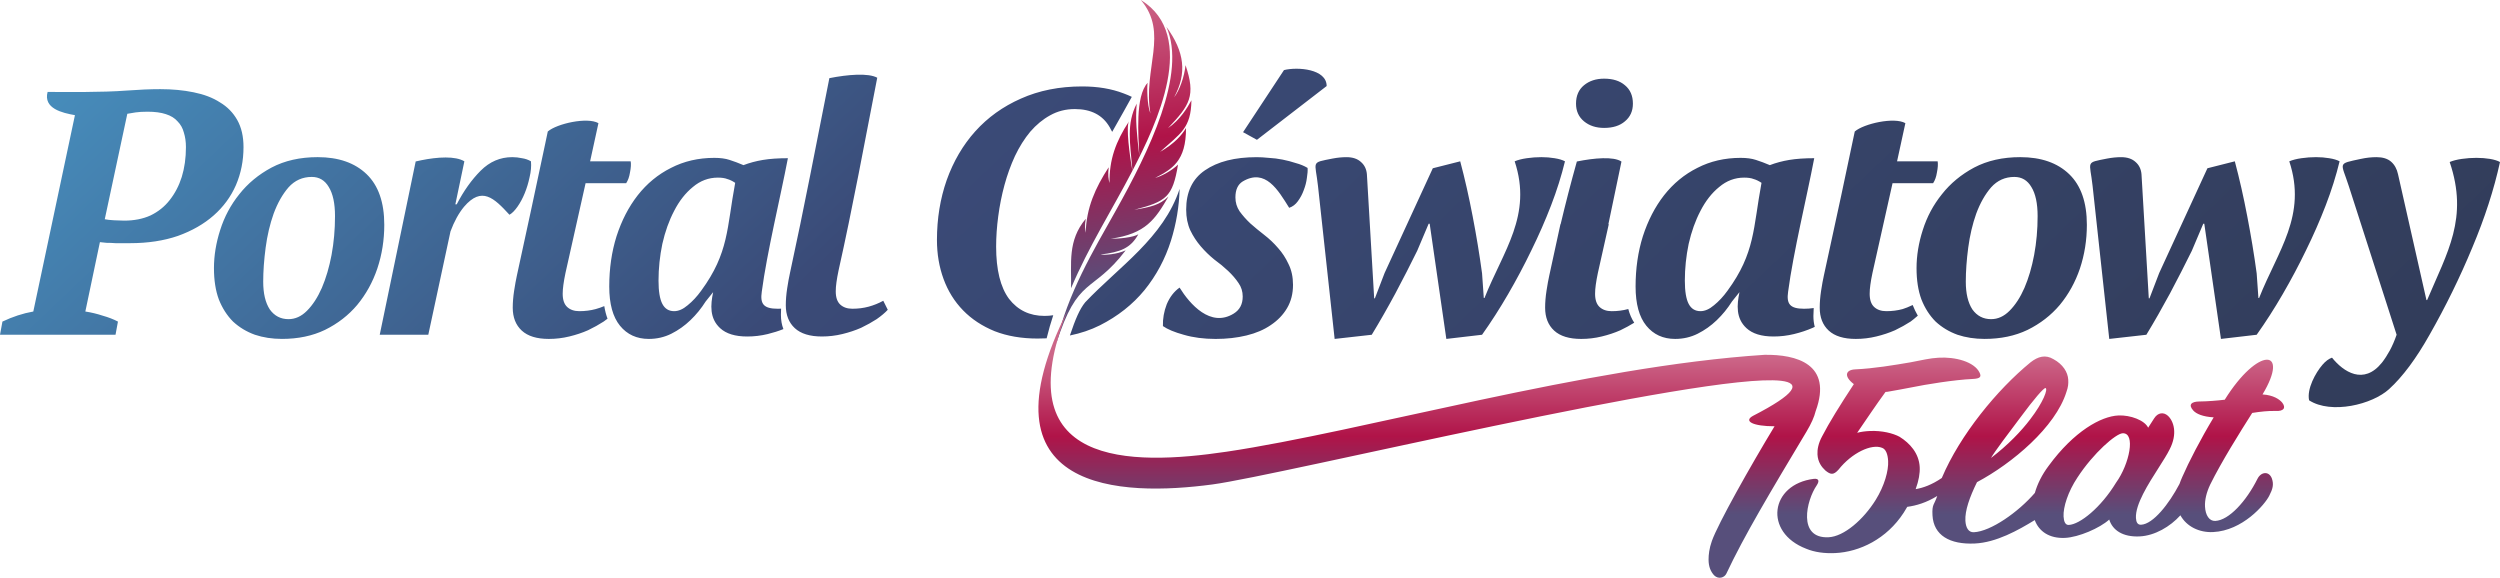 <?xml version="1.0" encoding="UTF-8"?>
<!DOCTYPE svg PUBLIC "-//W3C//DTD SVG 1.0//EN" "http://www.w3.org/TR/2001/REC-SVG-20010904/DTD/svg10.dtd">
<!-- Creator: CorelDRAW 2021 (64-Bit) -->
<svg xmlns="http://www.w3.org/2000/svg" xml:space="preserve" width="180mm" height="41.598mm" version="1.0" shape-rendering="geometricPrecision" text-rendering="geometricPrecision" image-rendering="optimizeQuality" fill-rule="evenodd" clip-rule="evenodd"
viewBox="0 0 17994.14 4158.43"
 xmlns:xlink="http://www.w3.org/1999/xlink"
 xmlns:xodm="http://www.corel.com/coreldraw/odm/2003">
 <defs>
    <linearGradient id="id0" gradientUnits="userSpaceOnUse" x1="2296.16" y1="-6177.68" x2="16710.99" y2="8963.76">
     <stop offset="0" stop-opacity="1" stop-color="#50BFEF"/>
     <stop offset="0.4" stop-opacity="1" stop-color="#3A4A77"/>
     <stop offset="1" stop-opacity="1" stop-color="#2E364C"/>
    </linearGradient>
    <linearGradient id="id1" gradientUnits="userSpaceOnUse" x1="7893.37" y1="0.01" x2="8135.49" y2="2041.08">
     <stop offset="0" stop-opacity="1" stop-color="#CC6688"/>
     <stop offset="0.502" stop-opacity="1" stop-color="#B01348"/>
     <stop offset="1" stop-opacity="1" stop-color="#574F7B"/>
    </linearGradient>
    <linearGradient id="id2" gradientUnits="userSpaceOnUse" x1="14719.92" y1="2573.64" x2="14719.92" y2="3702.17">
     <stop offset="0" stop-opacity="1" stop-color="#CC6688"/>
     <stop offset="0.502" stop-opacity="1" stop-color="#B01348"/>
     <stop offset="1" stop-opacity="1" stop-color="#574F7B"/>
    </linearGradient>
    <mask id="id3">
      <linearGradient id="id4" gradientUnits="userSpaceOnUse" x1="7564.17" y1="2805.69" x2="10495.31" y2="2706.42">
       <stop offset="0" stop-opacity="1" stop-color="white"/>
       <stop offset="0.22" stop-opacity="0.502" stop-color="white"/>
       <stop offset="1" stop-opacity="0" stop-color="white"/>
      </linearGradient>
     <rect fill="url(#id4)" x="7470.3" y="2229.35" width="3831.95" height="1291.03"/>
    </mask>
 </defs>
 <g id="Warstwa_x0020_1">
  <g id="_1590506679808">
   <path fill="url(#id0)" fill-rule="nonzero" d="M4852.11 2239.67c31.63,0 64.12,-14.18 97.39,-42.48 34.96,-28.21 67.45,-63.21 97.44,-104.82 199.75,-272.84 183.65,-449.59 244.64,-776.44 -19.96,-13.36 -39.06,-22.46 -57.42,-27.52 -16.68,-6.61 -39.16,-9.99 -67.41,-9.99 -66.58,0 -126.51,22.51 -179.74,67.5 -53.32,43.25 -98.26,100.68 -134.9,172.22 -36.65,69.91 -64.85,149.02 -84.81,237.16 -18.31,88.18 -27.53,176.41 -27.53,264.64 0,76.56 9.17,132.35 27.53,167.25 18.22,35.01 46.52,52.46 84.81,52.46zm1891.7 -512.32c0,-153.7 23.38,-297.37 70.2,-431.07 48.45,-135.34 116.96,-252.31 205.48,-350.91 90.21,-100.28 199.7,-178.82 328.38,-235.56 130.33,-58.48 277.33,-87.7 441.11,-87.7 111.95,0 211.32,16.63 298.25,50.09 20.44,7.47 40.16,15.76 59.11,24.92 -22.47,42.77 -89.87,160.56 -141.27,251.97 -5.64,-11.72 -11.67,-23 -18.12,-33.8 -50.09,-86.83 -133.6,-130.32 -250.61,-130.32 -65.24,0 -124.54,15.04 -177.96,45.13 -51.87,28.4 -99.47,67.64 -142.9,117.78 -41.76,50.14 -78.54,108.62 -110.31,175.5 -30.04,65.09 -55.15,134.42 -75.22,207.99 -20,73.48 -35,148.73 -45.03,225.54 -10.03,75.22 -15.1,147.92 -15.1,218.07 0,167.07 30.96,292.41 92.72,375.93 63.49,81.91 148.73,122.84 255.72,122.84 21.55,0 42.44,-1.59 62.63,-4.77 -17.78,53.9 -33.84,109.15 -47.58,166.15 -21.35,1.06 -43.1,1.59 -65.18,1.59 -115.33,0 -218.12,-17.59 -308.33,-52.65 -90.25,-36.79 -166.29,-86.92 -228.05,-150.37 -61.86,-63.6 -108.62,-138.76 -140.4,-225.65 -31.72,-86.83 -47.53,-180.46 -47.53,-280.7zm1746.58 -367.86c-3.14,125.69 -23.91,249.98 -62.29,372.93 -41.76,132.01 -105.31,250.61 -190.5,355.86 -85.24,103.66 -192.13,188.03 -320.81,253.17 -65.96,32.93 -138,57.37 -216.05,73.24 39.93,-119.04 70.44,-189.92 109.92,-238.61 241.84,-255.53 563.82,-463.47 679.72,-816.58zm-157.76 -5.5l-147.14 37.17c-7.33,13.75 -14.62,27.43 -21.94,40.99 91.71,-24.35 146.72,-43.21 177.14,-73.39 2.99,-2.99 5.88,-6.22 8.58,-9.64 -5.78,1.88 -11.33,3.52 -16.63,4.87zm-160.02 231.27l-103.85 17.5 -1.79 3.13 0.39 21.41c42.33,-11 76.56,-25.07 105.25,-42.05zm772 549.54c0,-36.55 -10.04,-69.05 -29.99,-97.35 -19.96,-29.98 -44.99,-59.06 -74.93,-87.36 -29.99,-28.3 -63.21,-55.78 -99.9,-82.39 -34.91,-28.3 -67.41,-59.93 -97.39,-94.93 -29.94,-34.91 -54.87,-73.15 -74.84,-114.75 -19.9,-43.25 -29.89,-93.2 -29.89,-149.8 0,-126.51 44.8,-220.58 134.71,-282.15 91.51,-63.25 215.57,-94.83 372.07,-94.83 26.56,0 55.73,1.64 87.36,4.97 33.27,1.64 66.59,5.78 99.85,12.49 33.27,6.65 65,15 94.94,24.97 31.62,8.3 59.93,20 84.85,34.91 1.69,18.36 0,42.48 -4.97,72.47 -3.37,28.3 -10.85,57.42 -22.46,87.36 -9.99,28.3 -24.16,54.96 -42.48,79.88 -16.68,23.24 -37.47,39.06 -62.44,47.39 -79.98,-128.2 -170.91,-286.34 -334.55,-189.77 -34.96,21.65 -52.45,59.93 -52.45,114.89 0,36.6 9.98,69.91 29.98,99.9 21.65,29.99 47.44,59.06 77.38,87.36 29.94,26.67 63.31,54.1 99.85,82.4 36.65,28.25 69.92,59.83 99.9,94.79 29.99,33.36 54.97,71.55 74.98,114.89 21.6,43.25 32.5,93.19 32.5,149.79 0,63.21 -14.18,118.99 -42.48,167.31 -28.3,48.26 -67.41,89 -117.35,122.37 -48.26,33.26 -106.56,58.28 -174.82,74.88 -68.23,16.67 -142.32,25.02 -222.22,25.02 -84.85,0 -161.42,-9.99 -229.64,-29.99 -66.54,-18.32 -116.49,-39.15 -149.8,-62.44 -1.64,-53.22 7.57,-105.69 27.53,-157.27 21.64,-51.59 52.4,-91.56 92.32,-119.86 74.06,119.38 222.8,289.96 389.42,187.26 43.35,-26.66 64.95,-67.4 64.95,-122.41zm297.08 -1630.39c99.09,-24.59 307.12,-8.15 307.12,114.89l-501.85 387.01 -99.86 -54.92 294.58 -446.98zm7751.1 639.21c38.38,-8.34 75.75,-12.49 112.38,-12.49 45.04,0 79.98,10.85 104.97,32.5 24.87,21.64 41.61,51.58 49.89,89.87l204.71 906.26 4.97 0c145.31,-344.53 299.16,-589.56 162.29,-993.63 23.33,-9.99 52.55,-17.45 87.51,-22.47 34.81,-4.97 69.91,-7.47 104.72,-7.47 35.1,0 67.5,2.5 97.49,7.47 29.94,5.02 54.04,12.49 72.42,22.47 -43.2,198.11 -109.92,403.69 -199.74,616.65 -88.28,213 -190.69,421.96 -307.17,626.68 -96.43,171.49 -193.15,301.33 -289.58,389.51 -121.69,113.16 -418.53,184.66 -577.5,82.4 -17.35,-81.29 45.57,-197.63 97.35,-257.18 21.69,-25.02 44.12,-41.61 67.5,-49.94 81.77,101.88 228.2,200.42 360.2,34.9 18.27,-23.28 36.64,-51.58 55.01,-84.85 18.22,-33.27 34.81,-71.55 49.85,-114.89l-99.85 -310.45 -244.69 -760.51c-56.12,-174.19 -84.95,-157.42 87.27,-194.84zm-5413.32 469.99l-78.63 351.43c-6.7,31.63 -11.67,59.93 -15.05,84.95 -3.28,23.24 -4.97,44.89 -4.97,64.85 0,43.35 10.81,74.98 32.5,94.93 21.65,19.96 50.72,29.99 87.36,29.99 41.57,0 80.61,-5.06 117.26,-15.04l1.83 -0.49c10.13,37.76 24.34,70.64 42.77,98.55 -29.99,18.71 -63.11,36.84 -99.47,54.24 -41.71,18.37 -86.49,33.32 -134.81,44.94 -48.26,11.72 -97.34,17.55 -147.29,17.55 -86.59,0 -151.48,-20.01 -194.78,-59.93 -43.3,-39.97 -64.9,-94.94 -64.9,-164.85 0,-38.33 3.33,-79.02 10.03,-122.32 6.56,-43.29 13.26,-79.88 19.96,-109.82l80.27 -368.98 1.35 0c34.96,-147.1 72.18,-291.83 116.77,-451.18 126.85,-25.65 264.4,-37.37 321.11,0.48l-94.12 450.7 2.8 0zm-235.86 -867.65c0,-56.65 19.19,-100.77 57.47,-132.4 38.24,-31.58 86.55,-47.39 144.79,-47.39 63.25,0 113.15,15.81 149.79,47.39 38.34,31.63 57.42,75.75 57.42,132.4 0,53.22 -19.08,95.7 -57.42,127.28 -36.64,31.63 -86.59,47.44 -149.79,47.44 -58.24,0 -106.56,-15.81 -144.79,-47.44 -38.28,-31.58 -57.47,-74.06 -57.47,-127.28zm895.67 1493.65c31.58,0 64.07,-14.13 97.34,-42.43 35.01,-28.26 67.5,-63.21 97.44,-104.82 199.75,-272.89 183.65,-449.59 244.69,-776.44 -20.01,-13.4 -39.11,-22.51 -57.42,-27.52 -16.68,-6.66 -39.2,-9.99 -67.41,-9.99 -66.63,0 -126.56,22.47 -179.78,67.45 -53.33,43.26 -98.22,100.68 -134.86,172.22 -36.65,69.91 -64.9,149.03 -84.86,237.21 -18.31,88.13 -27.52,176.36 -27.52,264.59 0,76.61 9.21,132.35 27.52,167.3 18.27,34.96 46.57,52.41 84.86,52.41zm280.84 -136.84l-53.66 66.97c-31.62,49.95 -68.17,94.94 -109.82,134.86 -41.66,39.97 -87.41,72.37 -137.32,97.39 -49.94,24.93 -104.05,37.42 -162.34,37.42 -86.49,0 -155.63,-31.63 -207.22,-94.84 -51.58,-63.3 -77.37,-157.37 -77.37,-282.14 0,-129.84 17.45,-250.57 52.45,-361.99 36.6,-113.15 87.41,-211.36 152.26,-294.63 66.63,-84.9 146.52,-150.66 239.66,-197.29 93.3,-48.16 197.35,-72.32 312.14,-72.32 43.25,0 79.93,4.92 109.88,14.9 31.58,10.03 64.94,22.51 99.85,37.46 43.25,-16.58 89.92,-29.12 139.81,-37.46 50,-8.35 109.92,-12.49 179.84,-12.49 -53.95,282.77 -150.52,676.38 -188.04,961.23 -12.73,87.7 12.88,122.37 114.85,122.37 23.96,0 47.05,-1.64 69.38,-5.02 -1.4,19.57 -2.17,38.67 -2.17,57.28 0,28.15 3.32,54.14 9.69,78l-14.56 7.04c-41.57,18.32 -86.59,33.27 -134.72,44.94 -48.3,11.72 -97.44,17.55 -147.43,17.55 -86.49,0 -151.44,-20.01 -194.69,-59.93 -77.28,-71.26 -69.38,-167.21 -50.48,-259.3zm829.81 -1156.39c65.9,-56.6 284.46,-105.64 364.3,-59.93l-59.84 274.72 292.12 0c3.33,19.96 1.69,46.57 -5.11,79.88 -4.82,31.58 -14.13,57.43 -27.43,77.38l-292.07 0 -144.69 646.59c-6.75,31.58 -11.72,59.88 -15.05,84.9 -3.32,23.29 -4.96,44.9 -4.96,64.9 0,43.3 10.85,74.93 32.49,94.89 21.6,20 50.67,29.98 87.41,29.98 41.47,0 80.61,-5.06 117.21,-14.99 17.88,-4.92 45.18,-16.54 72.47,-29.27 10.7,27.29 22.94,52.84 36.88,76.76 -20.68,18.03 -39.92,33.94 -51.92,42.38 -33.32,21.65 -70.69,42.48 -112.24,62.44 -41.76,18.32 -86.49,33.27 -134.86,44.89 -48.21,11.72 -97.34,17.55 -147.34,17.55 -86.59,0 -151.43,-19.96 -194.78,-59.93 -43.25,-39.92 -64.8,-94.89 -64.8,-164.85 0,-38.28 3.33,-79.01 9.93,-122.27 6.66,-43.34 13.27,-79.93 20.06,-109.87 123.95,-569.01 132.78,-611.73 222.22,-1036.15zm3127.6 214.69c23.34,-9.98 52.46,-17.45 87.41,-22.41 34.91,-5.02 69.77,-7.58 104.82,-7.58 33.32,0 64.8,2.56 94.79,7.58 31.63,4.96 56.65,12.44 75.03,22.41 -25.03,103.28 -58.29,208.96 -99.91,317.15 -41.56,108.14 -89.14,216.39 -142.32,324.48 -51.53,106.6 -107.33,211.41 -167.25,314.64 -59.84,103.23 -122.32,200.51 -187.27,292.07l-257.17 29.99 -119.91 -828.89 -7.42 0 -82.4 194.74c-48.35,98.26 -100.77,200.52 -157.27,307.07 -56.65,104.92 -113.16,203.94 -169.81,297.14l-267.09 29.99 -67.26 -617.28 -52.65 -483.72c-19.91,-182.83 -55.4,-165.14 104.87,-197.3 34.95,-6.6 68.22,-9.98 99.85,-9.98 44.94,0 79.89,11.62 104.87,35 24.88,21.6 39.05,50.72 42.38,87.37l52.55 893.83 4.97 0 69.91 -182.3 347.09 -754 197.2 -49.95c33.32,124.87 63.31,257.27 89.82,397.04 26.66,138.09 49.22,274.57 67.5,409.43l12.49 177.23 4.97 0c135.39,-341.06 345.84,-594.62 217.25,-983.75zm-5575.4 0c23.28,-9.98 52.45,-17.45 87.36,-22.41 34.91,-5.02 69.87,-7.58 104.82,-7.58 33.27,0 64.9,2.56 94.84,7.58 31.63,4.96 56.65,12.44 74.97,22.41 -25.02,103.28 -58.28,208.96 -99.9,317.15 -41.61,108.14 -89.09,216.39 -142.32,324.48 -51.49,106.6 -107.28,211.41 -167.21,314.64 -59.93,103.23 -122.36,200.51 -187.36,292.07l-257.12 29.99 -119.86 -828.89 -7.48 0 -82.44 194.74c-48.26,98.26 -100.62,200.52 -157.27,307.07 -56.6,104.92 -113.16,203.94 -169.76,297.14l-267.14 29.99 -67.17 -617.28 -52.69 -483.72c-19.86,-182.83 -55.35,-165.14 104.87,-197.3 34.95,-6.6 68.22,-9.98 99.85,-9.98 45.04,0 79.88,11.62 104.92,35 24.92,21.6 39.1,50.72 42.38,87.37l52.45 893.83 5.07 0 69.91 -182.3 347.04 -754 197.25 -49.95c33.31,124.87 63.3,257.27 89.87,397.04 26.66,138.09 49.12,274.57 67.4,409.43l12.49 177.23 5.07 0c135.34,-341.06 345.79,-594.62 217.2,-983.75zm2892.47 768.96c0,-89.87 14.95,-181.43 44.89,-274.53 29.99,-94.93 75.8,-180.65 137.42,-257.17 61.47,-78.25 138.9,-142.37 232.14,-192.28 94.93,-49.95 205.63,-74.98 332.05,-74.98 149.89,0 267.24,40.84 352.1,122.42 84.81,81.52 127.29,203.02 127.29,364.59 0,109.77 -16.58,214.59 -49.85,314.45 -33.41,98.26 -81.62,185.57 -144.93,262.18 -63.25,74.88 -140.68,134.81 -232.14,179.78 -89.92,43.26 -193.15,64.85 -309.63,64.85 -69.91,0 -134.81,-9.93 -194.78,-29.94 -59.84,-21.64 -112.39,-53.27 -157.28,-94.84 -43.25,-43.34 -77.42,-96.57 -102.31,-159.82 -23.33,-63.31 -34.96,-138.14 -34.96,-224.73zm704.16 -656.58c-66.73,0 -122.46,25.03 -167.35,74.98 -43.25,49.9 -79.12,113.11 -107.43,189.77 -26.51,74.88 -45.81,156.41 -57.42,244.54 -11.62,88.28 -17.45,169.8 -17.45,244.73 0,84.85 15.81,151.44 47.44,199.74 33.32,46.57 78.34,69.92 134.86,69.92 48.21,0 92.33,-19.96 132.25,-59.93 41.76,-41.66 77.57,-96.53 107.42,-164.85 29.99,-69.91 53.33,-148.93 69.92,-237.16 16.72,-89.87 25.02,-183.06 25.02,-279.54 0,-91.56 -14.95,-161.47 -44.94,-209.78 -28.3,-48.25 -69.14,-72.42 -122.32,-72.42zm-10576.74 -228.29l0.77 -3.86 19.96 -94.93c66.05,-56.6 284.6,-105.64 364.59,-59.93l-59.93 274.72 292.07 0c3.38,19.96 1.69,46.57 -4.97,79.88 -5.01,31.58 -14.13,57.43 -27.43,77.38l-292.17 0 -144.83 646.59c-6.65,31.58 -11.67,59.88 -14.95,84.9 -3.38,23.29 -5.06,44.9 -5.06,64.9 0,43.3 10.9,74.93 32.49,94.89 21.65,20 50.82,29.98 87.36,29.98 41.62,0 80.81,-5.06 117.45,-14.99 21.21,-5.84 41.9,-12.98 62.05,-21.55 5.4,33.07 13.12,63.3 23.43,90.64 -8.83,6.85 -18.12,13.74 -28.06,20.77 -33.36,21.6 -70.78,42.44 -112.38,62.39 -41.61,18.37 -86.59,33.27 -134.81,44.94 -48.26,11.72 -97.44,17.55 -147.34,17.55 -86.54,0 -151.48,-20.01 -194.74,-59.93 -43.3,-39.97 -64.94,-94.93 -64.94,-164.85 0,-38.33 3.38,-79.01 9.98,-122.31 6.71,-43.3 13.36,-79.89 19.96,-109.83 68.18,-312.38 135.48,-624.56 201.48,-937.36zm-582.18 443.09c-38.33,46.56 -70.73,105.68 -97.39,177.23l-159.78 743.93 -349.55 0 85.09 -409.72 137.12 -661.29 36.55 -176.22c13.17,-3.13 26.57,-6.08 40.07,-8.78 118.6,-24.1 245.36,-31.43 310.4,7.67l-64.94 309.63 9.93 0c49.95,-96.53 107.47,-177.28 172.31,-242.13 64.95,-64.99 140.68,-97.49 227.14,-97.49 23.33,0 46.62,2.56 69.91,7.58 23.33,3.32 44.99,10.8 64.95,22.41 3.28,35.01 0,73.29 -9.99,114.89 -8.34,39.97 -19.95,78.25 -34.95,114.84 -14.95,36.65 -32.45,69.14 -52.41,97.45 -19.96,28.2 -39.15,47.38 -57.47,57.42 -111.51,-121.36 -199.22,-206.6 -326.98,-57.42zm2629.56 -925.75c132.69,-26.37 280.46,-38.34 344.63,-3.09 -90.54,464.54 -175.92,929.32 -278.62,1388.12 -6.71,31.62 -11.67,59.93 -15.05,84.95 -3.28,23.23 -4.97,44.89 -4.97,64.84 0,43.35 10.81,74.98 32.5,94.94 21.64,19.95 50.72,29.94 87.36,29.94 41.52,0 80.61,-5.02 117.25,-15 36.65,-9.99 71.56,-24.15 104.92,-42.39l32.4 64.9c-19.96,21.65 -46.52,44.12 -79.89,67.41 -33.26,21.59 -70.68,42.43 -112.28,62.38 -41.71,18.32 -86.54,33.27 -134.81,44.94 -48.31,11.72 -97.39,17.55 -147.29,17.55 -86.59,0 -151.44,-20.01 -194.79,-59.93 -43.25,-39.97 -64.89,-94.93 -64.89,-164.85 0,-38.28 3.33,-79.01 9.98,-122.31 6.66,-43.3 13.31,-79.89 20.01,-109.83 101.2,-464.54 190.92,-935.83 283.54,-1402.57zm-5355.22 1679.65c43.3,6.71 84.9,16.68 124.88,29.99 41.61,11.63 78.24,25.8 109.82,42.48l-17.45 94.84 -831.44 0 17.45 -94.84c73.19,-35 147.29,-59.15 222.22,-72.47l299.64 -1413.18c-91.07,-16.44 -228.82,-47.49 -196.76,-167.26 135.87,0.39 389.7,4.01 571.23,-10.03 88.23,-6.61 168.12,-9.98 239.67,-9.98 86.54,0 166.38,7.47 239.61,22.51 74.98,14.95 138.19,39.06 189.82,72.42 53.32,31.63 94.89,74.06 124.88,127.33 29.94,53.23 44.89,118.17 44.89,194.74 0,98.21 -18.32,189.77 -54.92,274.67 -36.64,83.22 -89.86,155.69 -159.78,217.21 -69.91,61.56 -155.68,110.74 -257.17,147.29 -101.54,34.9 -216.34,52.4 -344.54,52.4 -8.34,0 -22.51,0 -42.48,0 -18.31,0 -39.1,0 -62.34,0 -21.74,-1.69 -43.35,-2.51 -64.94,-2.51 -20.01,-1.69 -35.83,-3.33 -47.44,-4.96l-104.87 499.34zm446.98 -1438.1c-33.36,0 -61.66,1.63 -84.95,4.96 -21.59,3.38 -41.61,6.66 -59.88,9.99l-162.33 759.02c15,3.37 37.51,5.93 67.5,7.57 29.94,1.69 53.99,2.46 72.32,2.46 71.6,0 134.91,-12.44 189.77,-37.46 55.01,-26.57 100.77,-63.21 137.32,-109.83 38.23,-48.31 67.4,-104.05 87.36,-167.31 20,-64.94 29.99,-136.49 29.99,-214.74 0,-38.23 -5.07,-73.24 -15,-104.87 -8.35,-31.58 -23.29,-58.29 -44.94,-79.88 -19.96,-23.29 -48.26,-40.84 -84.85,-52.46 -34.91,-11.62 -79.07,-17.44 -132.31,-17.44zm478.76 1125.97c0,-89.87 14.95,-181.43 44.89,-274.53 29.99,-94.93 75.75,-180.65 137.32,-257.17 61.57,-78.25 139.04,-142.37 232.24,-192.28 94.93,-49.95 205.58,-74.98 332.09,-74.98 149.8,0 267.15,40.84 352.11,122.42 84.85,81.52 127.28,203.02 127.28,364.59 0,109.77 -16.67,214.59 -49.94,314.45 -33.27,98.26 -81.53,185.57 -144.83,262.18 -63.21,74.88 -140.59,134.81 -232.15,179.78 -89.86,43.26 -193.14,64.85 -309.58,64.85 -69.96,0 -134.9,-9.93 -194.78,-29.94 -59.93,-21.64 -112.38,-53.27 -157.32,-94.84 -43.3,-43.34 -77.38,-96.57 -102.41,-159.82 -23.24,-63.31 -34.91,-138.14 -34.91,-224.73zm704.06 -656.58c-66.58,0 -122.36,25.03 -167.3,74.98 -43.21,49.9 -79.07,113.11 -107.33,189.77 -26.61,74.88 -45.81,156.41 -57.47,244.54 -11.62,88.28 -17.45,169.8 -17.45,244.73 0,84.85 15.81,151.44 47.44,199.74 33.31,46.57 78.24,69.92 134.85,69.92 48.26,0 92.43,-19.96 132.35,-59.93 41.61,-41.66 77.38,-96.53 107.38,-164.85 29.94,-69.91 53.22,-148.93 69.91,-237.16 16.68,-89.87 24.93,-183.06 24.93,-279.54 0,-91.56 -14.95,-161.47 -44.94,-209.78 -28.3,-48.25 -69.14,-72.42 -122.37,-72.42zm2888.91 829.32l-53.66 66.97c-31.63,49.95 -68.18,94.94 -109.88,134.86 -41.56,39.97 -87.36,72.37 -137.31,97.39 -49.9,24.93 -104.05,37.42 -162.29,37.42 -86.55,0 -155.69,-31.63 -207.22,-94.84 -51.59,-63.3 -77.38,-157.37 -77.38,-282.14 0,-129.84 17.45,-250.57 52.45,-361.99 36.6,-113.15 87.36,-211.36 152.26,-294.63 66.58,-84.9 146.52,-150.66 239.67,-197.29 93.29,-48.16 197.34,-72.32 312.13,-72.32 43.25,0 79.89,4.92 109.83,14.9 31.63,10.03 64.99,22.51 99.9,37.46 43.25,-16.58 89.92,-29.12 139.81,-37.46 49.95,-8.35 109.88,-12.49 179.79,-12.49 -53.95,282.77 -150.42,676.38 -188.03,961.23 -12.73,87.7 12.97,122.37 114.84,122.37l24.25 -0.63c-0.82,15.05 -1.26,29.75 -1.26,44.07 0,38.48 5.99,72.71 17.89,102.94 -35.49,14.23 -73.24,26.18 -113.25,35.87 -48.26,11.72 -97.44,17.55 -147.39,17.55 -86.49,0 -151.44,-20.01 -194.69,-59.93 -77.28,-71.26 -69.38,-167.21 -50.47,-259.3z"/>
   <path fill="url(#id1)" d="M8395.27 193.01c132.01,181.38 148.4,335.13 55.83,506.91 38.29,-47.68 73.87,-148.25 81.96,-230.99 74.4,220.34 32.11,287.41 -126.56,453.59 89.39,-61.85 139.04,-146.03 168.98,-200.61 -3.08,202.64 -78.34,237.55 -225.83,371.15 102.46,-58.19 158.48,-122.03 186.78,-171.68 1.01,238.99 -100.77,295.98 -222.17,359.23 45.23,-11.38 123.14,-54.19 164.8,-96.14 -38.77,233.69 -83.51,265.27 -314.99,325.54 121.98,-20.54 181.96,-34.24 246.09,-95.08 -94.55,162.1 -162.44,268.11 -415.94,303.31 56.31,1.35 164.13,-9.65 199.23,-32.06 -56.56,102.02 -131,128.49 -272.07,145.69 28.4,5.6 120.1,-1.35 181.04,-30.23 -242.85,318.51 -342.94,176.99 -501.76,676.54 84.32,-369.66 267.63,-671.71 432.09,-965.34 234.79,-419.21 512.31,-984.04 362.51,-1319.84zm-686.27 1881.82c3.86,-181.28 -26.23,-342.12 105.78,-499.93 -8.97,51.78 -4.24,77.57 -0.33,100.77 4.77,-180.17 69.43,-323.41 165.61,-471.72 -6.84,54.57 -1.73,89.34 6.13,113.3 -3.09,-167.41 45.03,-299.36 139.86,-443.52 -22.17,37.12 3.76,242.17 24.83,355.13 -143.48,276.7 -317.1,549.15 -441.88,845.95zm442.17 -846.48c-17.84,-206.35 -44.27,-334.94 30.37,-482.76 -9.88,113.49 0.24,219.33 19.04,377.18 -7.04,-148.01 -30.47,-429.39 59.74,-526.88 -5.26,27.24 -4.58,161.33 19.96,220.53 -55.01,-325.24 134.18,-576.53 -68.71,-816.39 416.17,256.06 112.62,894.6 -60.41,1228.38l0 -0.05z"/>
   <path fill="url(#id2)" d="M14886.49 2733.04c1.59,29.16 -0.24,52.21 -13.22,88.37 -78.82,252.4 -389.07,513.62 -643.55,648.95 -53.61,109.11 -87.26,204.72 -83.5,277.71 2.75,50 22.37,84.62 60.89,82.78 121.93,-5.74 320,-144.87 439.04,-282.96 17.93,-63.26 50.91,-131.1 99.56,-195.32 182.29,-248.88 376.79,-356.29 501.09,-362.18 87.55,-4.1 190.06,35.01 214.84,88.14l42.86 -66.78c27.05,-43.11 68.42,-47.1 99.08,-19.33 43.59,39.78 70.35,130.47 12.83,241.84 -17.25,35.34 -46.71,81.43 -79.16,132.44 -75.85,118.75 -168.51,264.01 -163.5,361.75 1.69,31.24 12.5,49.55 36.79,48.4 87.75,-4.1 202.01,-151.63 275.2,-290.93 0.39,-0.67 0.82,-1.4 1.31,-2.07 5.59,-16.29 12.34,-33.37 20.39,-51.2 45.18,-104.53 132.68,-273.76 225.93,-428.62 -78.82,-4.63 -125.6,-25.4 -147.1,-49.46 -37.8,-42.1 -13.65,-64.17 44.65,-64.8 58.29,-0.68 126.61,-5.98 182.01,-12.78 239.76,-384.64 471.67,-370.52 271.87,-37.9 78.78,4.63 123.62,35.97 142.66,60.12 27.24,36.36 10.76,62.2 -50.23,58.82 -45.71,-2.02 -111.28,5.26 -166.58,14.13 -89.05,140.01 -222.37,353.22 -302.49,515.84 -27.39,57.71 -39.73,112.62 -37.28,158.48 3.24,62.53 30.91,105.11 73.87,103.08 98.7,-4.63 223.33,-142.18 303.55,-302.68 25.22,-51.35 83.22,-58.29 103.86,-2.8 14.95,43.15 6.51,74.93 -18.85,124.15 -32.16,64.22 -192.08,251.48 -404.66,261.5 -98.69,4.68 -190.3,-39.68 -234.84,-120.77 -73.34,81.28 -183.79,146.81 -293.42,151.97 -121.74,5.74 -195.22,-45.13 -218.85,-121.35 -67.5,61.71 -220.67,127.38 -318.02,132.01 -112.72,5.3 -187.74,-46.33 -218.11,-128.11 -119.19,72.95 -276.36,161.23 -430.99,168.51 -180.84,8.54 -297.42,-59.11 -304.99,-202.92 -4.49,-82.2 12.63,-73.48 34.09,-139.14 -77.19,47.87 -151.49,69.77 -215.71,78.2 -8.01,13.89 -16.58,28.05 -25.75,42.43 -122.7,189 -317.2,282.14 -493.08,290.34 -76.56,3.57 -148.54,-6.03 -208.76,-31.29 -308.08,-118.02 -259.39,-463.86 54.91,-502.92 38.19,-3.85 40.46,16.83 21.65,45.76 -75.99,109.88 -139.53,384.98 84.37,374.58 112.09,-5.21 252.11,-128.54 339.23,-268.45 63.59,-102.17 93.49,-211.37 89.82,-280.22 -2.7,-51.68 -17.35,-85.48 -43.49,-95.03 -75.75,-31 -217.83,36.02 -313.54,156.89 -36.25,40.5 -56.79,37.12 -94.35,6.55 -26.71,-24.63 -54.19,-60.02 -57.18,-115.95 -1.88,-34.42 5.84,-80.03 33.85,-130.99 48.64,-94.99 128.58,-223.77 227.91,-375.06 -74.64,-56.94 -59.26,-102.89 9.69,-106.12 135.05,-6.27 276.94,-30.14 398.44,-50.86 75.94,-14.33 141.6,-30.33 200.13,-33.03 122.41,-7.86 259.39,29.46 296.7,107.47 14.42,29.56 4.92,42.92 -48.65,45.42 -135.19,6.27 -334.84,38.77 -443.56,61.04 -53.13,11.14 -111.47,20.3 -156.99,28.88 -15.05,2.9 -15.05,2.9 -27.82,3.47 -76.32,104.87 -125.88,180.56 -204.13,294.15 30.23,-7.86 58.15,-11.33 91.27,-12.88 86.73,-4.05 167.02,15.96 214.36,41.81 74.06,46.13 139.28,118.6 144.59,217.59 2.36,44.26 -6.71,97.92 -29.08,159.01 53.52,-9.12 115.67,-30.91 187.99,-80.13 131.72,-310.98 398.53,-635.98 638.97,-832.7 54.29,-42.28 106.99,-57.27 165.28,-22.41 67.36,36.54 103.08,93.34 105.93,147.58zm-7201.46 -499.88c-454.03,1128.72 448.86,1121.01 1143.63,1017.98 976.51,-144.79 2597.88,-615.35 3871.97,-697.31 227.04,-3.28 492.7,64.22 367.73,405.72 -9.94,41.03 -31.58,89.53 -64.95,145.45 -263.82,440.73 -449.15,750.35 -577.5,1023.39 -14.22,30.08 -56.98,43.01 -87.89,12.92 -23.77,-25.84 -40.4,-60.22 -40.4,-113.97 0,-34.43 4.77,-79.55 23.76,-133.32 45.13,-126.85 275.4,-535.65 451.23,-825.89 -154.81,0.19 -225.02,-36.4 -156.12,-74.5 313.2,-161.22 348.11,-236.05 202.54,-252.88 -543.02,-62.87 -3598.17,680.05 -4092.55,746.16 -648.28,86.63 -1705.12,66.68 -1041.46,-1253.74zm7038.16 559.8c-12.11,-3.61 -84.9,81.34 -179.26,209.06 -72.23,95.36 -194.54,257.89 -213.34,294.29 122.8,-93.59 218.6,-194.21 282.53,-278.73 94.64,-123.57 128.25,-217.15 110.07,-224.63zm167.06 985.39c80.37,-3.76 230.46,-123.76 340.58,-304.51 96.62,-133.94 142.95,-359.87 47.1,-355.33 -48.74,2.31 -209.82,141.55 -325.15,318.36 -67.83,101.44 -103.42,213.87 -99.94,280.6 2.07,37.51 13.11,62.05 37.41,60.89z"/>
   <path fill="#384771" fill-rule="nonzero" mask="url(#id3)" d="M7685.04 2233.16c-454.03,1128.72 448.86,1121.01 1143.63,1017.98 639.55,-94.84 1555.7,-329.4 2469.78,-503.02l0 206.69c-1047.34,206.93 -2274.13,492.26 -2571.94,532.09 -648.28,86.63 -1705.12,66.68 -1041.46,-1253.74z"/>
  </g>
 </g>
</svg>
